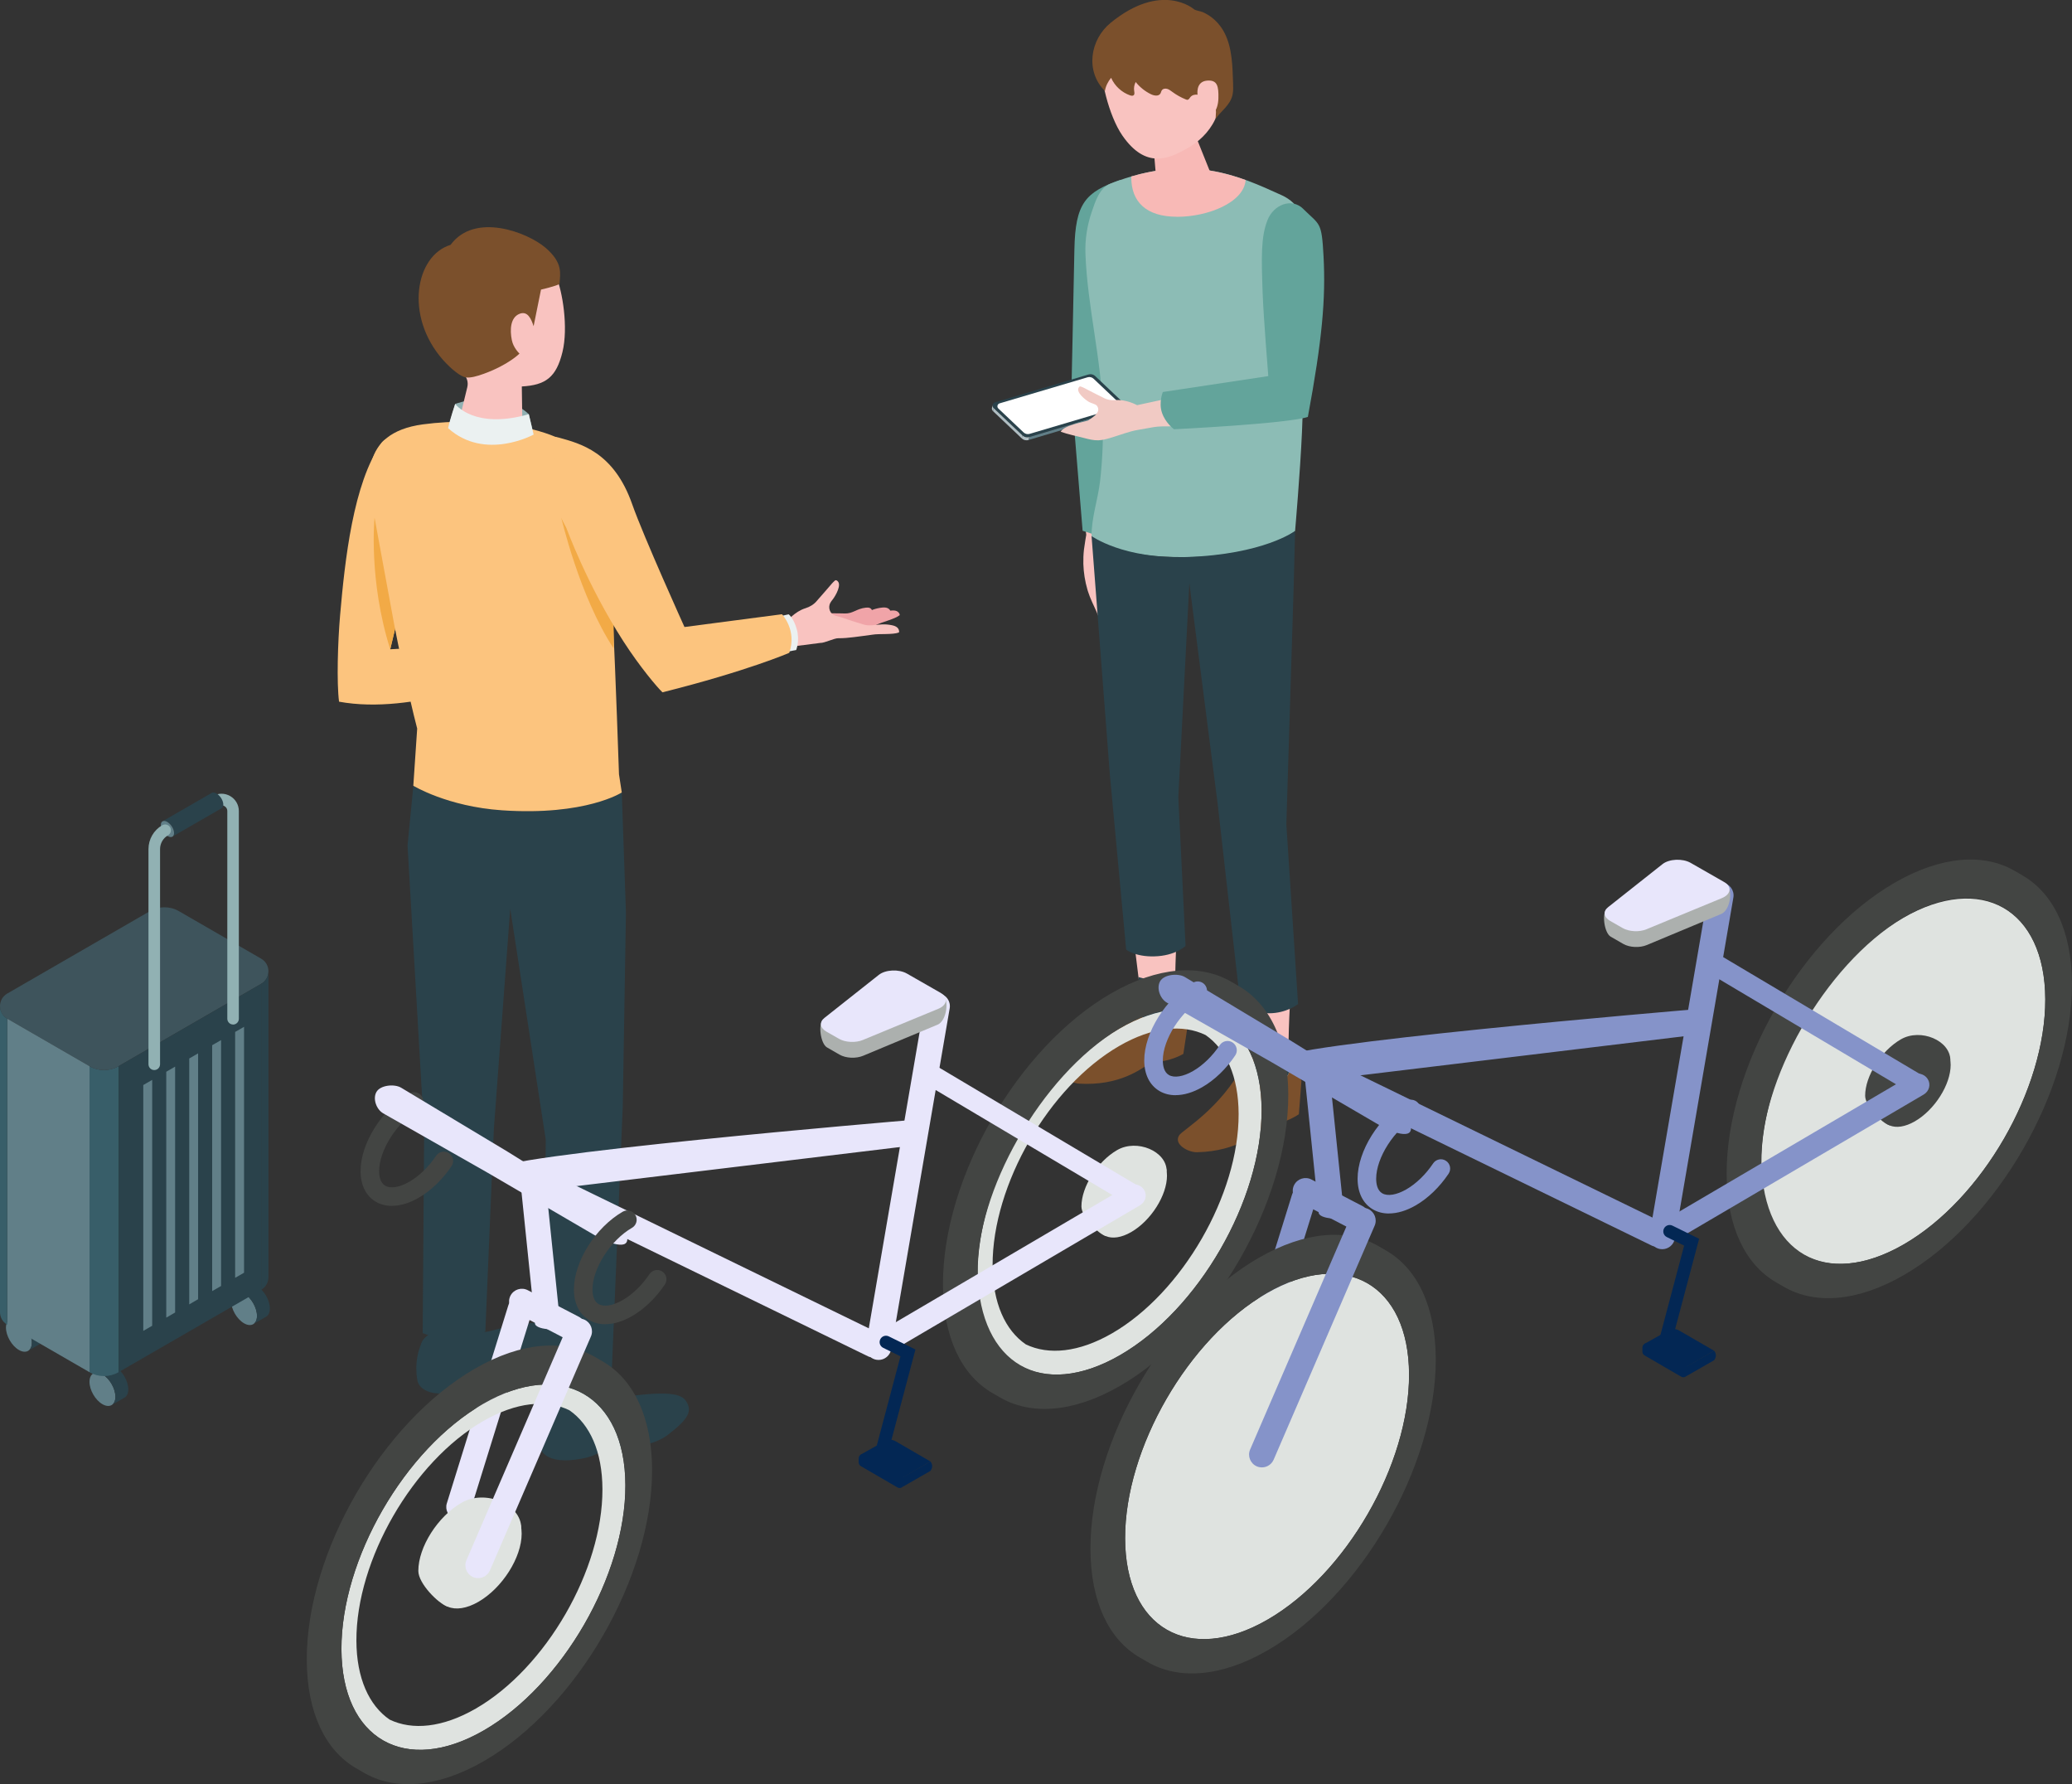 <?xml version="1.0" encoding="UTF-8"?>
<svg id="b" data-name="レイヤー 2" xmlns="http://www.w3.org/2000/svg" viewBox="0 0 542.01 466.61">
  <rect x="0" y="0" width="542.01" height="466.61" fill="#333333" stroke="none"/>
  <g id="c" data-name="レイヤー 1">
    <g>
      <path d="m339.23,279.31l1.21,3.42-.67,8.67s-3.72,2.67-7.97,2.63c-2.64,2.13-7.93,7.07-18.68,7.31-2.32.05-6.32-2.14-4.59-4.52,1-1.37,10.85-7.04,16.7-18.3.84-1.61,2.51-2.61,4.33-2.66,1.98-.06,3.8,0,5.26.1,2.01.13,3.75,1.44,4.42,3.34Z" style="fill: #7b502c;"/>
      <path d="m337.6,260.41c-.59,7.08-.59,17.47-.59,17.47,0,0-.8,1.09-4.37,1.19-3.63.1-4.52-1.1-4.52-1.1l-2.97-24.12s9.12,4.67,12.45,6.55Z" style="fill: #f9c3c0;"/>
      <path d="m337.01,277.88c0,.3.01.5.17.86.68,1.51-.61,3.2-1.81,3.98-2.13,1.38-5.22,1.44-7.39.19-.27-.15-.53-.32-.74-.53-1.64-1.65-.09-3.22.9-4.55.09-.12.23-.27.36-.33.16-.08.34-.07.52-.05,2.17.17,4.34.32,6.51.44.82.05,1.48-.29,1.48,0Z" style="fill: #f9c3c0;"/>
      <path d="m309.63,262.53l1.23,4.5-1.31,8.59s-3.91,2.36-8.14,1.99c-2.79,1.91-8.43,6.42-19.16,5.79-2.32-.14-6.14-2.64-4.24-4.87,1.04-1.22,10.42-5.71,17.06-15.48,1.69-2.48,4.6-3.86,7.58-3.58,1.63.15,3.07.35,4.17.54,1.35.22,2.45,1.21,2.81,2.53Z" style="fill: #7b502c;"/>
      <path d="m307.95,243.34c-.59,7.08-.59,17.47-.59,17.47,0,0-.8,1.09-4.37,1.19-3.63.1-4.52-1.1-4.52-1.1l-2.97-24.12s9.12,4.67,12.45,6.55Z" style="fill: #f9c3c0;"/>
      <path d="m284.14,139.91s-.46,2.69-.59,3.82c-.14,1.24-.19,2.49-.16,3.74.07,2.28.43,4.55,1.07,6.74.04.13.08.26.12.4.59,1.9,1.51,3.68,2.31,5.48.2.46.33,1.24.99,1.38.03,0,.61.03.58-.05.01.02.5,1.06,1.13,1.07.5,0,.95-.28,1-1.12,0,0,.31.69.91.74s.82-.49.89-.78c.07-.29.18-2.34.18-2.34,0,0,.11.75.57.84,2.47.48.94-5.69.58-6.6-.23-.57-.5-1.13-.6-1.73-.14-.85.07-1.71.21-2.56.31-1.9.23-3.83-.21-5.69-.42-1.76-1.75-2.86-2-4.63l-.58-6.94-7.26.63.87,7.58Z" style="fill: #f9c3c0;"/>
      <path d="m280.26,102.82s.51-23.14.79-37.59c.24-12.09,2.86-14.98,12.02-18.19,7.94,9.49,2.05,57.09,2.05,57.09l-1.28,38.13-10.64-3.45-2.95-35.99Z" style="fill: #63a49b;"/>
      <path d="m338.78,138.86s1.35-15.56,1.8-25.86c.87-20.11.49-50.92.49-50.92.74-4.4-1.02-8.87-5.82-11.04-11.03-4.99-23.94-11.19-44.78-3.01-2.85,1.12-3.92,4.56-4.91,7.46-1.18,3.47-1.76,7.2-1.62,10.88.5,13.82,4.17,27.39,4.54,41.32.16,6.07-.02,12.15-.72,18.19-.55,4.73-2.28,9.61-2.22,14.36,6.84,4.93,16.77,5.5,24.86,5.46,20.22-.11,28.38-6.82,28.38-6.82Z" style="fill: #8cbcb5;"/>
      <path d="m336.49,215.68l1.92-62.33.37-14.49s-8.25,6.16-28.39,6.82c-16.57.55-24.85-5.49-24.85-5.49l4.77,62.19,4.28,45.98s2.38,1.88,7.32,1.76c5.59-.13,8.22-2.73,8.22-2.73l-1.89-38.92,2.88-55.94,7.4,57.65,5.93,52.29s2.85,2.51,7.47,2.53c4.68.01,7.64-2.42,7.64-2.42l-3.06-46.91Z" style="fill: #2a424b;"/>
      <path d="m307.36,260.82c0,.3.01.5.17.86.68,1.51-.61,3.2-1.81,3.98-2.13,1.38-5.22,1.44-7.39.19-.27-.15-.53-.32-.74-.53-1.64-1.65-.09-3.22.9-4.55.09-.12.23-.27.36-.33.16-.08.34-.07.52-.05,2.17.17,4.34.32,6.51.44.82.05,1.48-.29,1.48,0Z" style="fill: #f9c3c0;"/>
      <path d="m307.53,261.68c-.16-.35-.17-.56-.17-.86,0,0,0-2.22.06-5.3,0,0-2.22.77-4.89.77-2.42,0-4.73-.77-4.73-.77l.65,5.27c-.99,1.32-2.5,2.88-.87,4.52.22.22.48.38.74.53,2.17,1.25,5.27,1.19,7.39-.19,1.2-.78,2.5-2.47,1.81-3.98Z" style="fill: #2a424b;"/>
      <path d="m337.18,278.74c-.16-.35-.17-.56-.17-.86,0,0,0-2.22.06-5.3,0,0-2.22.77-4.89.77-2.42,0-4.73-.77-4.73-.77l.65,5.27c-.99,1.32-2.5,2.88-.87,4.52.22.22.48.38.74.53,2.17,1.25,5.27,1.19,7.39-.19,1.2-.78,2.5-2.47,1.81-3.98Z" style="fill: #2a424b;"/>
      <g>
        <path d="m269.24,114.3l24.42-7.27c.67-.2.88-1.05.37-1.54l-7.53-7.13c-.47-.45-1.15-.61-1.77-.42l-24.42,7.27c-.67.2-.88,1.05-.37,1.54l7.53,7.13c.47.45,1.15.61,1.77.42Z" style="fill: #2a424b;"/>
        <polygon points="267.46 113.88 259.93 106.75 259.75 107.52 267.28 114.65 267.46 113.88" style="fill: #b0bec3;"/>
        <polygon points="269.24 114.3 293.66 107.04 293.47 107.8 269.05 115.07 269.24 114.3" style="fill: #617f88;"/>
        <path d="m259.75,107.52c-.25-.24-.33-.57-.26-.87l.18-.77c-.07.3,0,.64.26.88l-.18.77Z" style="fill: #b0bec3;"/>
        <path d="m293.47,107.8c.34-.1.56-.36.63-.66l.18-.77c-.07.3-.29.56-.63.67l-.18.77Z" style="fill: #617f88;"/>
        <path d="m269.05,115.07l.18-.77c-.62.19-1.3.02-1.77-.42l-.18.77c.47.45,1.15.61,1.77.42Z" style="fill: #b0bec3;"/>
        <path d="m269.33,113.47l23.02-6.82c.59-.18.77-.93.32-1.35l-6.61-6.26c-.42-.39-1.01-.53-1.56-.37l-23.02,6.82c-.59.18-.77.92-.32,1.35l6.61,6.26c.42.39,1.01.53,1.56.37Z" style="fill: #fff;"/>
      </g>
      <path d="m312.2,111.29c-2.31.44-8.07-.03-10.38.41-1.33.25-2.66.48-3.99.7-2.48.4-4.96,1.42-7.39,2.13-1.03.3-2.07.59-3.14.62-1.26.04-2.49-.28-3.71-.6-2.02-.53-4.16-.93-6.13-1.64.99-1.7,5.41-2.4,7.12-2.91,1.09-.74,2.17-1.41,2.59-2.33.26-.56.08-1.3-.38-1.71-.28-.25-1.59-.64-1.91-.83-.88-.51-3.66-2.61-2.62-3.9.06-.07.13-.14.22-.16.1-.03.2,0,.3.04.65.22,1.28.58,1.88.9,1.27.68,2.58,1.29,3.86,1.95.03.02.06.03.09.05,1,.55,2.15.74,3.29.63,2.74-.24,5.55,1.32,5.55,1.32l12.26-2.65,2.49,7.99Z" style="fill: #f1cac4;"/>
      <path d="m340.91,54.64c4.4,4.32,4.82,3.24,5.31,12.34.6,11.13-.34,21.85-4.1,42.06-5.69,1.82-35.02,3.22-35.02,3.22,0,0-2.26-1.63-3.16-4.38-.87-2.63.24-5.36.24-5.36l27.59-4.16s-1.26-15.51-1.48-21.81c-.32-9.11-.49-14.55,1.28-19,1.59-4.02,6.31-5.91,9.35-2.92Z" style="fill: #63a49b;"/>
      <path d="m307.94,56.7c7.97,0,17.43-3.69,17.91-9.61-8-2.9-17.43-4.59-29.9-.95,0,.09-.02.17-.02.26,0,6.24,3.73,10.29,12.01,10.29Z" style="fill: #f8b9b6;"/>
      <path d="m306.61,33.41c3.55-.82,5.89.74,6.3,2.47l4.48,11.17c.3,2.04-2.73,4.46-6.77,5.4-4.04.94-7.56.04-7.86-2l-1.06-12.52c-.26-1.79,1.37-3.69,4.92-4.51Z" style="fill: #f8b9b6;"/>
      <path d="m301.45,4.33c10.43-2.33,15.11,4.82,17.31,14.3,2.86,12.35-4.38,18.04-8.27,20.22-4.74,2.66-10.75,5.45-16.88-3.39-3.64-5.26-5.89-15.34-5.52-19.54.32-3.66,2.93-9.26,13.36-11.59Z" style="fill: #f9c3c0;"/>
      <path d="m290.66,20.36c.93,2.11,2.76,3.8,4.93,4.57.32.11.72.19.97-.03.28-.26.19-.71.13-1.09-.13-.8.01-1.64.39-2.36,1.07,1.33,2.43,2.43,3.97,3.18.83.41,2.02.62,2.5-.17.16-.26.19-.58.37-.84.29-.43.9-.53,1.4-.38.5.14.91.48,1.33.78,1.09.81,2.28,1.47,3.54,1.98.16.06.33.13.5.09.32-.06.48-.42.69-.68.93-1.18,2.98-.56,4.05.05.95.54,1.71,1.35,2.26,2.29.65,1.1.29,2.12.3,3.31,1.53-2.14,3.88-3.59,4.44-6.34.19-.94.16-1.9.13-2.86-.15-4.32-.2-9.26-2.21-13.19-.8-1.57-1.92-2.97-3.32-4.06-.72-.56-1.52-1.04-2.35-1.42-.61-.27-1.93-.4-2.39-.8,0,0-8.4-7.32-21.76,3.58-5.38,4.39-6.7,12.66-1.5,17.83.2-1.26.81-2.48,1.63-3.46Z" style="fill: #7b502c;"/>
      <path d="m313.28,24.89s-.64-3.57,2.5-3.81c2.68-.21,3.01,1.49,2.94,4.6-.07,3.11-1.54,4.93-3.38,5.27-1.84.34-2.06-6.06-2.06-6.06Z" style="fill: #f9c3c0;"/>
    </g>
    <g>
      <g>
        <path d="m26.81,359.44c1.87,1.08,3.38,3.7,3.38,5.85,0,2.15-1.53,3.02-3.4,1.94-1.87-1.08-3.38-3.7-3.38-5.85,0-2.15,1.53-3.02,3.4-1.94Z" style="fill: #617f88;"/>
        <path d="m32.57,365.52l-3.37,1.94c.61-.35.99-1.1.99-2.17,0-2.15-1.51-4.77-3.38-5.85-.94-.54-1.79-.59-2.4-.24l3.37-1.94c.62-.35,1.46-.3,2.4.24,1.87,1.08,3.38,3.7,3.38,5.85,0,1.07-.38,1.82-.99,2.17Z" style="fill: #2a424b;"/>
      </g>
      <g>
        <path d="m63.85,338.28c1.87,1.08,3.38,3.7,3.38,5.85,0,2.15-1.53,3.02-3.4,1.94-1.87-1.08-3.38-3.7-3.38-5.85,0-2.15,1.53-3.02,3.4-1.94Z" style="fill: #617f88;"/>
        <path d="m69.6,344.36l-3.37,1.94c.61-.35.99-1.1.99-2.17,0-2.15-1.51-4.77-3.38-5.85-.94-.54-1.79-.59-2.4-.24l3.37-1.94c.62-.35,1.46-.3,2.4.24,1.87,1.08,3.38,3.7,3.38,5.85,0,1.07-.38,1.82-.99,2.17Z" style="fill: #2a424b;"/>
      </g>
      <g>
        <path d="m4.96,345.26c1.87,1.08,3.38,3.7,3.38,5.85,0,2.15-1.53,3.02-3.4,1.94-1.87-1.08-3.38-3.7-3.38-5.85,0-2.15,1.53-3.02,3.4-1.94Z" style="fill: #617f88;"/>
        <path d="m10.71,351.34l-3.37,1.94c.61-.35.99-1.1.99-2.17,0-2.15-1.51-4.77-3.38-5.85-.94-.54-1.79-.59-2.4-.24l3.37-1.94c.62-.35,1.46-.3,2.4.24,1.87,1.08,3.38,3.7,3.38,5.85,0,1.07-.38,1.82-.99,2.17Z" style="fill: #2a424b;"/>
      </g>
      <path d="m23.42,358.87v-80.03c2.35,1.35,5.24,1.35,7.58,0v80.03c-2.35,1.35-5.24,1.35-7.58,0Z" style="fill: #385e69;"/>
      <g>
        <path d="m23.42,278.84l-21.52-12.43c-2.53-1.46-2.53-5.11,0-6.57l37.32-21.55c2.35-1.35,5.24-1.35,7.58,0l21.52,12.43c2.53,1.46,2.53,5.11,0,6.57l-37.32,21.55c-2.35,1.35-5.24,1.35-7.58,0Z" style="fill: #3e545c;"/>
        <polygon points="31 278.84 68.32 257.29 68.32 337.32 31 358.87 31 278.84" style="fill: #2a424b;"/>
        <polygon points="23.42 278.84 1.9 266.41 1.9 346.45 23.42 358.87 23.42 278.84" style="fill: #617f88;"/>
        <path d="m68.32,337.32c1.26-.73,1.89-2,1.9-3.28v-80.05c0,1.28-.63,2.56-1.9,3.3v80.03Z" style="fill: #2a424b;"/>
        <path d="m1.9,346.45C.63,345.72,0,344.44,0,343.17v-80.05c0,1.28.63,2.56,1.9,3.3v80.03Z" style="fill: #385e69;"/>
      </g>
      <g>
        <polygon points="61.51 269.88 63.84 268.54 63.84 332.85 61.51 334.19 61.51 269.88" style="fill: #617f88;"/>
        <polygon points="55.5 273.35 57.83 272.01 57.83 336.32 55.5 337.66 55.5 273.35" style="fill: #617f88;"/>
        <polygon points="49.5 276.82 51.82 275.48 51.82 339.78 49.5 341.13 49.5 276.82" style="fill: #617f88;"/>
        <polygon points="43.49 280.29 45.81 278.95 45.81 343.25 43.49 344.6 43.49 280.29" style="fill: #617f88;"/>
        <polygon points="37.48 283.76 39.81 282.42 39.81 346.72 37.48 348.06 37.48 283.76" style="fill: #617f88;"/>
      </g>
      <g>
        <path d="m60.96,267.95c.84,0,1.52-.68,1.52-1.52v-54.3c0-1.64-.85-3.12-2.27-3.94-1.42-.82-3.12-.82-4.55,0-.73.42-.97,1.35-.55,2.07.42.73,1.35.97,2.07.55.68-.39,1.29-.13,1.52,0,.23.13.76.52.76,1.31v54.3c0,.84.68,1.52,1.52,1.52Z" style="fill: #91b1b3;"/>
        <g>
          <path d="m55.34,207.39l-12.88,7.43c.6-.41,1.7.14,2.44,1.23.74,1.09.85,2.31.25,2.72l12.88-7.43c.6-.41.49-1.63-.25-2.72-.74-1.09-1.84-1.64-2.44-1.23Z" style="fill: #2a424b;"/>
          <path d="m45.15,218.78c.6-.41.49-1.63-.25-2.72-.74-1.09-1.84-1.64-2.44-1.23-.6.41-.49,1.63.25,2.72.74,1.09,1.84,1.64,2.44,1.23Z" style="fill: #617f88;"/>
        </g>
        <path d="m40.35,279.85c.84,0,1.52-.68,1.52-1.52v-56.27c0-1.49.8-2.87,2.08-3.61.73-.42.97-1.35.56-2.07-.42-.73-1.35-.97-2.07-.56-2.22,1.28-3.6,3.67-3.6,6.24v56.27c0,.84.68,1.52,1.52,1.52Z" style="fill: #91b1b3;"/>
      </g>
    </g>
    <g>
      <path d="m119.07,105.64s11.67-4.43,19.26,2.68c.53,2.25,1.26,5.33,1.26,5.33,0,0-11.11,6.66-22.65-.62.49-1.97,2.13-7.39,2.13-7.39Z" style="fill: #91b1b3;"/>
      <g>
        <path d="m220.35,161.7c1.59,0,1.69.05,3.28.05,1.4,0,2.49.19,3.83-.21,1.14-.33,2.19-.93,3.31-1.33.75-.27,1.53-.44,2.32-.53.48-.05.98-.06,1.43.12.45.18.83.6.84,1.08-1.33,1.06-4.61,1.77-6.12,2.54-3.57,1.81-3.39,1.84-5.5,2.45l-3.39-4.18Z" style="fill: #f0a4a8;"/>
        <path d="m217.97,160.92c1.59,0,1.69.05,3.28.05,1.4,0,2.49.19,3.83-.21,1.14-.33,2.19-.93,3.31-1.33.75-.27,1.53-.44,2.32-.53.48-.05.98-.06,1.43.12.45.18.83.6.84,1.08-1.33,1.06-4.61,1.77-6.12,2.54-3.57,1.81-3.39,1.84-5.5,2.45l-3.39-4.18Z" style="fill: #f0a4a8;"/>
        <path d="m217.31,160.38c1.15,0,1.22.04,2.36.03,1.01,0,1.79.13,2.76-.15.82-.24,1.58-.67,2.39-.96.54-.19,1.1-.32,1.67-.38.35-.04.71-.05,1.03.08.32.13.6.43.6.78-.96.76-3.32,1.28-4.41,1.83-2.57,1.3-2.44,1.32-3.96,1.77l-2.44-3.01Z" style="fill: #f0a4a8;"/>
        <path d="m206.33,169.2l8.24-1.06c1.1.06,3.64-1.26,4.74-1.23,1.09.03,2.87-.12,3.95-.27,1.68-.24,3.38-.4,5.06-.67,1.73-.28,5.19.06,6.83-.56.15-.48-.1-1.01-.48-1.33-.38-.32-.88-.47-1.37-.57-.8-.17-1.63-.24-2.45-.22-1.27.04-2.52.31-3.79.25-.43-.02-.85-.12-1.26-.24-4.18-1.26-3.54-1.16-5.69-1.85-1.29-.41-2.49-.37-3.04-1.81-.23-.61-.2-1.32.09-1.91.18-.36.44-.67.69-.99.67-.86,2.59-4.06,1.04-4.93-.09-.05-.18-.08-.28-.07-.11.01-.2.09-.28.16-.55.48-1.04,1.09-1.51,1.64-.99,1.18-2.04,2.32-3.05,3.49-.02.03-.05.06-.07.09-.78.95-1.84,1.59-3.01,1.95-2.82.86-4.97,3.54-4.97,3.54l.59,6.6Z" style="fill: #f9c3c0;"/>
      </g>
      <path d="m205.95,170.43l2.32-.43s1-2.43.16-5.43c-.83-2.97-2.13-3.91-2.13-3.91l-2.01.44,1.65,9.32Z" style="fill: #ebf1f1;"/>
      <path d="m133.53,167.99l-31.45,1.81,11.3-47.37c1.39-4.61-1.71-7.74-6.45-8.35-3.76-.48-6.18.39-7.19,1.83-7.33,10.49-9.52,30.49-10.78,45.06-.59,6.85-.92,17.51-.27,22.54,19.59,3.6,43.74-6.95,43.74-6.95l1.1-8.58Z" style="fill: #fcc47e;"/>
      <g>
        <path d="m110.24,351.32c-2.19,4.94-1.02,9.85-1.02,9.85,0,0,.73,4.41,9.27,3,1.85-.33,3.8-.75,5.46-1.67,1.31-.73,1.95-1.59,3.54-1.84,2.34-.37,4.73-.34,7.06-.72,2.18-.36,4.37-1.06,6.29-2.15.57-.32,1.11-.68,1.62-1.1,5.4-4.5,6.2-6.57,4.51-9.01-1.08-1.56-3.55-2.55-13.02-1.04-2.37.38-5.44,1.76-9.05,1.94-1.21.06-2.44-.12-3.54-.62-1.35-.62-3.32-.8-5.41-.39-2.92.57-5.17,2.13-5.7,3.76Z" style="fill: #2a424b;"/>
        <path d="m110.16,352.45c-.39-1.99,2.2-4.18,5.78-4.89,3.59-.7,6.81.34,7.2,2.33.39,1.99-2.2,4.18-5.78,4.89-3.59.7-6.81-.34-7.2-2.33Z" style="fill: #2a424b;"/>
      </g>
      <g>
        <path d="m142.67,368.56c-2.4,4.84-1.45,9.8-1.45,9.8,0,0,.54,4.44,9.13,3.4,1.86-.25,3.83-.58,5.53-1.43,1.34-.67,2.01-1.51,3.62-1.69,2.35-.27,4.74-.14,7.08-.42,2.2-.26,4.41-.87,6.38-1.88.58-.3,1.14-.63,1.66-1.03,5.59-4.27,6.48-6.3,4.9-8.81-1.01-1.61-3.44-2.7-12.97-1.6-2.38.28-5.51,1.52-9.13,1.55-1.21,0-2.43-.22-3.51-.77-1.33-.68-3.28-.95-5.39-.63-2.94.45-5.26,1.9-5.86,3.51Z" style="fill: #2a424b;"/>
        <path d="m142.54,369.69c-.31-2.01,2.38-4.08,5.99-4.63,3.61-.55,6.79.63,7.1,2.64.31,2.01-2.38,4.08-5.99,4.63-3.61.55-6.79-.63-7.1-2.64Z" style="fill: #2a424b;"/>
      </g>
      <path d="m162.65,207.25l1.09,31.41-.83,50.6-3.19,76.93s-5.18,4.4-17.27.23c0-7.6.31-68.36.31-68.36l-9.29-60.41-4.28,57.58-2.23,53s-7.17,4-16.39.41c0-2.42.38-52.58.38-52.58l-4.34-74.95,1.53-15.62s8.9,5.46,23.25,6.43c21.9,1.47,31.28-4.67,31.28-4.67Z" style="fill: #2a424b;"/>
      <path d="m108.12,205.49s8.9,5.46,23.25,6.43c21.9,1.47,31.28-4.67,31.28-4.67l-.73-4.75s-.94-27.77-1.55-39.23c-.47-8.77-1.34-33.75-5.25-41.13-5.85-11.05-29.21-13.21-44.47-11.16-17.09,2.29-14.15,15.62-13.09,21.92,6.54,38.94,11.57,57.64,11.57,57.64l-1.01,14.95Z" style="fill: #fcc47e;"/>
      <path d="m145.44,72.18c-1.49-3.49-5.93-8.18-17.38-7.25-11.45.93-13.86,9.38-13.26,19.37.34,5.68,2.68,10.45,6.33,13.45,1.02.84,1.42,2.21,1.11,3.5-.86,3.51-2.38,9.79-2.38,9.79.03,2.06,3.81,4.02,8.45,4.39,4.64.37,8.38-1,8.35-3.06l-.16-11.3c6.23-.35,9.01-2.38,10.63-9,1.57-6.41.02-15.89-1.69-19.89Z" style="fill: #f9c3c0;"/>
      <path d="m119.07,105.64s4.93,6.79,19.26,2.68l1.26,5.33s-12.72,7-22.37-1.67c.5-2.42,1.85-6.34,1.85-6.34Z" style="fill: #ebf1f1;"/>
      <path d="m160.5,161.42l-13.67-26.02s4.72,20.54,13.67,34.15c.1-1.71,0-8.13,0-8.13Z" style="fill: #f2aa46;"/>
      <path d="m206.46,170.73s-10.92,4.75-33.17,10.33c-1.43-1.38-5.88-6.62-10.18-13.28-9.63-14.94-15.02-29.89-15.02-29.89,0,0-4.54-7.43-3.37-15.01.87-5.63-1.98-9.41,1.45-8.44,5.58,1.57,14.37,3.68,19.19,17.39,2.98,8.49,13.69,32.15,13.69,32.15l25.51-3.34s3.99,4.19,1.9,10.09Z" style="fill: #fcc47e;"/>
      <path d="m103.34,164.52l-5.36-29.12s-1.65,16.28,4.1,34.4c.44-1.83,1.26-5.28,1.26-5.28Z" style="fill: #f2aa46;"/>
      <path d="m139.58,85.33l1.94-9.59s3.98-.92,4.84-1.48c.16-2.67,1.01-5.45-3.64-9.45-4.65-4.01-18.51-9.42-24.86-.77-9.15,2.77-12.14,18.55-1.99,30.07,2.28,2.56,4.73,4.45,6.04,4.6,1.19.14,2.79-.28,4.69-.97,6.47-2.36,9.29-5.27,9.29-5.27,0,0-1.59-1.46-2-3.51-.56-2.76-.36-5.89,1.94-6.86,2.19-.93,3.15,1.33,3.76,3.23Z" style="fill: #7b502c;"/>
    </g>
    <g>
      <g>
        <path d="m119.96,397.35c1.37,0,2.64-.88,3.07-2.26l16.08-51.76c.53-1.7-.42-3.5-2.12-4.03-1.69-.53-3.5.42-4.03,2.12l-16.08,51.76c-.53,1.7.42,3.5,2.12,4.03.32.1.64.15.96.15Z" style="fill: #e8e6fb;"/>
        <g>
          <g>
            <path d="m120.72,393.01h0c6.24-3.6,15.63.37,15.63,6.61,0,0-17.31,21.16-19.3,20.53-2.32-.73-7.62-5.97-7.62-9.32h0c0-6.24,5.06-14.21,11.29-17.82Z" style="fill: #dfe3e0;"/>
            <path d="m125.16,396.32h0c6.24-3.6,11.3-1.46,11.3,4.77h0c0,6.24-5.06,14.21-11.3,17.82h0c-6.24,3.6-11.29,1.46-11.29-4.77h0c0-6.24,5.06-14.21,11.29-17.82Z" style="fill: #dfe3e0;"/>
          </g>
          <g style="isolation: isolate;">
            <path d="m100.17,455.13h0s.02.01.03.02c6.75,3.89,16.08,3.33,26.38-2.62,20.51-11.84,37.08-40.55,37.01-64.12-.07-23.57-16.75-33.07-37.26-21.23-20.52,11.85-37.09,40.55-37.02,64.12.03,11.72,4.17,19.96,10.85,23.83Zm-6.94-26.09c-.06-21.09,14.77-46.76,33.12-57.36,8.7-5.03,16.64-5.75,22.58-2.87,5.36,3.69,8.63,10.8,8.66,20.66.06,21.09-14.77,46.77-33.11,57.36h0c-8.7,5.02-16.62,5.75-22.56,2.89-5.37-3.69-8.66-10.8-8.69-20.67Z" style="fill: #dfe3e0;"/>
            <path d="m80.25,434.12c.04,13.91,4.95,23.7,12.87,28.3l2.09,1.21c-.08-.05-.16-.1-.23-.14,8.04,4.81,19.25,4.22,31.63-2.93,24.36-14.07,44.05-48.17,43.97-76.18-.04-13.95-4.98-23.74-12.93-28.33.02.01.04.02.06.03l-2.09-1.21c-8.02-4.66-19.13-4-31.39,3.07h0c-24.37,14.07-44.06,48.17-43.98,76.17Zm9.07-2.82c-.07-23.57,16.5-52.27,37.02-64.12,20.51-11.84,37.19-2.34,37.26,21.23.07,23.57-16.5,52.28-37.01,64.12-20.52,11.85-37.2,2.33-37.27-21.23Z" style="fill: #434543;"/>
          </g>
        </g>
        <g>
          <g style="isolation: isolate;">
            <path d="m266.59,357h0s.02.01.03.02c6.75,3.89,16.08,3.33,26.38-2.62,20.51-11.84,37.08-40.55,37.01-64.12-.07-23.57-16.75-33.07-37.26-21.23-20.52,11.85-37.09,40.55-37.02,64.12.03,11.72,4.17,19.96,10.85,23.83Zm-6.94-26.09c-.06-21.09,14.77-46.76,33.12-57.36,8.7-5.03,16.64-5.75,22.58-2.87,5.36,3.69,8.63,10.8,8.66,20.66.06,21.09-14.77,46.77-33.11,57.36h0c-8.7,5.02-16.62,5.75-22.56,2.89-5.37-3.69-8.66-10.8-8.68-20.67Z" style="fill: #dfe3e0;"/>
            <path d="m246.67,335.98c.04,13.91,4.95,23.7,12.87,28.3l2.09,1.21c-.08-.05-.15-.1-.23-.14,8.04,4.81,19.25,4.22,31.63-2.93,24.36-14.07,44.05-48.17,43.97-76.18-.04-13.95-4.98-23.74-12.93-28.33.02.01.04.02.06.03l-2.09-1.21c-8.02-4.66-19.13-4-31.39,3.07h0c-24.37,14.07-44.06,48.17-43.98,76.17Zm9.07-2.82c-.58-21.13,16.39-51.73,37.02-64.12,20.31-12.19,37.19-2.34,37.26,21.23.07,23.57-16.5,52.28-37.01,64.12-20.52,11.85-36.62,2.33-37.27-21.23Z" style="fill: #434543;"/>
          </g>
          <g>
            <path d="m292.24,300.77h0c5.16-2.98,12.94.3,12.94,5.47,0,0-14.33,17.52-15.98,17-1.92-.6-6.31-4.94-6.31-7.72h0c0-5.16,4.19-11.77,9.35-14.75Z" style="fill: #dfe3e0;"/>
            <path d="m295.92,303.51h0c5.16-2.98,9.35-1.21,9.35,3.95h0c0,5.16-4.19,11.77-9.35,14.75h0c-5.16,2.98-9.35,1.21-9.35-3.95h0c0-5.16,4.19-11.77,9.35-14.75Z" style="fill: #dfe3e0;"/>
          </g>
        </g>
        <g>
          <path d="m228.42,355.02c1.36,0,2.63-.83,3.14-2.18.65-1.73-.23-3.66-1.96-4.31l-86.53-42.14c-1.73-.65-3.66.23-4.31,1.96-.65,1.73.23,3.66,1.96,4.31l86.53,42.14c.39.14.78.21,1.17.21Z" style="fill: #e8e6fb;"/>
          <path d="m150.78,310.2l87.3-10.54c1.84-.22,3.15-1.89,2.93-3.72-.22-1.84-1.88-3.15-3.72-2.93,0,0-109.28,9.17-108.55,13.05.32,1.68,15.98,5.06,22.04,4.15Z" style="fill: #e8e6fb;"/>
          <path d="m229.82,355.66c1.6,0,3.02-1.15,3.3-2.78l15.31-89.19c.31-1.82-.91-3.56-2.73-3.87-1.82-.31-3.56.91-3.87,2.73l-15.31,89.19c-.31,1.82.91,3.56,2.73,3.87.19.03.38.05.57.05Z" style="fill: #e8e6fb;"/>
          <path d="m232.57,353.4c.46-.04.92-.18,1.34-.43l64.3-37.76c1.47-.86,1.94-2.69,1.04-4.08-.89-1.39-2.8-1.82-4.27-.96l-64.3,37.76c-1.47.86-1.94,2.69-1.04,4.08.64.99,1.79,1.5,2.93,1.39Z" style="fill: #e8e6fb;"/>
          <rect x="266.95" y="265.19" width="5.5" height="63.01" transform="translate(-123.13 376.98) rotate(-59.28)" style="fill: #e8e6fb;"/>
        </g>
        <g>
          <path d="m225.81,276.1l19.47-8.13c2.4-1,3.2-6.78,1.11-7.99l-9.19-1.23c-2.09-1.21-5.56-1.05-7.3.34l-14.58,7.61c-1.38,1.1-.67,6.25,1,7.22l3.28,1.89c1.67.96,4.3,1.09,6.22.29Z" style="fill: #acb0ae;"/>
          <path d="m225.76,271.96l19.66-8.12c2.42-1,2.7-3,.59-4.21l-8.76-5.01c-2.11-1.21-5.62-1.05-7.37.34l-14.21,11.24c-1.4,1.1-1.18,2.63.5,3.59l3.31,1.89c1.69.96,4.35,1.09,6.28.29Z" style="fill: #e8e6fb;"/>
        </g>
        <g>
          <path d="m124.55,412.68c1.47.24,2.97-.53,3.6-1.95l26.42-61.19c.75-1.69-.02-3.67-1.71-4.42-1.69-.75-3.67.02-4.42,1.71l-26.42,61.19c-.75,1.69.02,3.67,1.71,4.42.27.12.54.2.81.24Z" style="fill: #e8e6fb;"/>
          <path d="m149.88,350.7c1.21,0,2.38-.66,2.97-1.8.85-1.64.22-3.66-1.42-4.52l-13.37-6.96c-1.64-.85-3.66-.22-4.52,1.42-.85,1.64-.22,3.66,1.42,4.52l13.37,6.96c.49.26,1.02.38,1.54.38Z" style="fill: #e8e6fb;"/>
          <path d="m146.59,346.73l-4.02-39.01c.21-1.84-1.1-3.5-2.94-3.71-1.84-.21-3.5,1.1-3.71,2.94l4.02,39.02c-.21,1.84,6.49,2.22,6.65.77Z" style="fill: #e8e6fb;"/>
        </g>
        <g>
          <path d="m230.31,382.6c.74,0,1.41-.49,1.61-1.24l7.55-28.43-6.97-3.43c-.83-.41-1.82-.07-2.23.76-.41.83-.07,1.83.76,2.23l4.52,2.23-6.85,25.79c-.24.89.29,1.8,1.18,2.04.14.04.29.06.43.06Z" style="fill: #032754;"/>
          <path d="m236.19,386.33v2.48s7.2-4.13,7.2-4.13c.6-.83.61-1.66,0-2.48l-7.2,4.13Z" style="fill: #032754;"/>
          <path d="m243.37,382.2l-9.11-5.28c-.88-.51-1.96-.52-2.85-.02l-6.25,3.51,11.03,5.99,7.18-4.2Z" style="fill: #032754;"/>
          <path d="m235.91,385.95l-9.55-5.55c-.78-.45-1.75.11-1.74,1.01v1.03c0,.41.22.79.58,1l9.55,5.55c.77.45,1.75-.11,1.74-1.01v-1.03c0-.41-.22-.79-.58-1Z" style="fill: #032754;"/>
        </g>
      </g>
      <g>
        <path d="m102.52,315.36c2.17,0,4.58-.71,7-2.11,3.21-1.85,6.26-4.79,8.6-8.28.75-1.11.45-2.63-.67-3.37-1.11-.75-2.62-.45-3.37.67-1.93,2.88-4.41,5.29-6.99,6.78-2.55,1.47-4.9,1.86-6.31,1.05-1.32-.76-1.6-2.5-1.6-3.83,0-5.5,4.74-12.89,10.34-16.12,1.16-.67,1.56-2.16.89-3.32-.67-1.16-2.16-1.56-3.32-.89-7.16,4.13-12.77,13.07-12.77,20.33,0,3.68,1.43,6.54,4.03,8.04,1.23.71,2.64,1.06,4.17,1.06Z" style="fill: #434543;"/>
        <path d="m162.48,319.67l-29.58-18.4-27.99-16.82c-1.78-1.03-5.4-.67-6.43,1.11-1.03,1.78-.03,4.57,1.75,5.6l27.38,15.57,29.79,17.39c6.24,2.66,8.56,1.75,5.09-4.45Z" style="fill: #e8e6fb;"/>
        <path d="m158.33,346.31c2.17,0,4.58-.71,7-2.11,3.21-1.85,6.26-4.79,8.6-8.28.75-1.12.45-2.63-.67-3.37-1.11-.75-2.62-.45-3.37.67-1.93,2.88-4.42,5.29-6.99,6.78-2.55,1.47-4.9,1.86-6.31,1.05-1.32-.76-1.6-2.5-1.6-3.83,0-5.5,4.74-12.89,10.34-16.12,1.16-.67,1.56-2.16.89-3.32-.67-1.16-2.16-1.56-3.32-.89-7.16,4.14-12.77,13.07-12.77,20.33,0,3.68,1.43,6.54,4.03,8.04,1.23.71,2.64,1.06,4.17,1.06Z" style="fill: #434543;"/>
      </g>
    </g>
    <g>
      <g>
        <path d="m324.97,368.39c1.37,0,2.64-.88,3.07-2.26l16.08-51.76c.53-1.7-.42-3.5-2.12-4.03-1.69-.53-3.5.42-4.03,2.12l-16.08,51.76c-.53,1.7.42,3.5,2.12,4.03.32.1.64.15.96.15Z" style="fill: #8593c9;"/>
        <g>
          <g>
            <path d="m325.73,364.06h0c6.24-3.6,15.63.37,15.63,6.61,0,0-17.31,21.16-19.3,20.53-2.32-.73-7.62-5.97-7.62-9.32h0c0-6.24,5.06-14.21,11.29-17.82Z" style="fill: #dfe3e0;"/>
            <path d="m330.17,367.36h0c6.24-3.6,11.29-1.46,11.29,4.77h0c0,6.24-5.06,14.21-11.29,17.82h0c-6.24,3.6-11.29,1.46-11.29-4.77h0c0-6.24,5.06-14.21,11.29-17.82Z" style="fill: #dfe3e0;"/>
          </g>
          <g style="isolation: isolate;">
            <path d="m305.17,426.18h0s.02.01.03.02c6.75,3.89,16.08,3.33,26.38-2.62,20.51-11.84,37.08-40.55,37.01-64.12-.07-23.57-16.75-33.07-37.26-21.23-20.52,11.85-37.09,40.55-37.02,64.12.03,11.72,4.17,19.96,10.85,23.83Z" style="fill: #dfe3e0;"/>
            <path d="m285.25,405.16c.04,13.91,4.95,23.7,12.87,28.3l2.09,1.21c-.08-.05-.16-.1-.23-.14,8.04,4.81,19.25,4.22,31.63-2.93,24.36-14.07,44.05-48.17,43.97-76.18-.04-13.95-4.98-23.74-12.93-28.33.02.01.04.02.06.03l-2.09-1.21c-8.02-4.66-19.13-4-31.39,3.07h0c-24.37,14.07-44.06,48.17-43.98,76.17Zm9.07-2.82c-.07-23.57,16.5-52.27,37.02-64.12,20.51-11.84,37.19-2.34,37.26,21.23.07,23.57-16.5,52.28-37.01,64.12-20.52,11.85-37.2,2.33-37.27-21.23Z" style="fill: #434543;"/>
          </g>
        </g>
        <g>
          <g style="isolation: isolate;">
            <path d="m471.6,328.04h0s.02.01.03.02c6.75,3.89,16.08,3.33,26.38-2.62,20.51-11.84,37.08-40.55,37.01-64.12-.07-23.57-16.75-33.07-37.26-21.23-20.52,11.85-37.09,40.55-37.02,64.12.03,11.72,4.17,19.96,10.85,23.83Z" style="fill: #dfe3e0;"/>
            <path d="m451.67,307.02c.04,13.91,4.95,23.7,12.87,28.3l2.09,1.21c-.08-.05-.15-.1-.23-.14,8.04,4.81,19.25,4.22,31.63-2.93,24.36-14.07,44.05-48.17,43.97-76.18-.04-13.95-4.98-23.74-12.93-28.33.02.01.04.02.06.03l-2.09-1.21c-8.02-4.66-19.13-4-31.39,3.07h0c-24.37,14.07-44.06,48.17-43.98,76.17Zm9.07-2.82c-.58-21.13,16.39-51.73,37.02-64.12,20.31-12.19,37.19-2.34,37.26,21.23.07,23.57-16.5,52.28-37.01,64.12-20.52,11.85-36.62,2.33-37.27-21.23Z" style="fill: #434543;"/>
          </g>
          <g>
            <path d="m497.25,271.81h0c5.16-2.98,12.94.3,12.94,5.47,0,0-14.33,17.52-15.98,17-1.92-.6-6.31-4.94-6.31-7.72h0c0-5.16,4.19-11.77,9.35-14.75Z" style="fill: #434543;"/>
            <path d="m500.92,274.55h0c5.16-2.98,9.35-1.21,9.35,3.95h0c0,5.16-4.19,11.77-9.35,14.75h0c-5.16,2.98-9.35,1.21-9.35-3.95h0c0-5.16,4.19-11.77,9.35-14.75Z" style="fill: #434543;"/>
          </g>
        </g>
        <g>
          <path d="m433.43,326.06c1.36,0,2.63-.83,3.14-2.18.65-1.73-.23-3.66-1.96-4.31l-86.53-42.14c-1.73-.65-3.66.23-4.31,1.96-.65,1.73.23,3.66,1.96,4.31l86.53,42.14c.39.14.78.21,1.17.21Z" style="fill: #8593c9;"/>
          <path d="m355.78,281.24l87.3-10.54c1.84-.22,3.15-1.89,2.93-3.72-.22-1.84-1.88-3.15-3.72-2.93,0,0-109.28,9.17-108.55,13.05.32,1.69,15.98,5.06,22.04,4.15Z" style="fill: #8593c9;"/>
          <path d="m434.82,326.7c1.6,0,3.02-1.15,3.3-2.78l15.31-89.19c.31-1.82-.91-3.56-2.73-3.87-1.82-.31-3.56.91-3.87,2.73l-15.31,89.19c-.31,1.82.91,3.56,2.73,3.87.19.03.38.05.57.05Z" style="fill: #8593c9;"/>
          <path d="m437.57,324.44c.46-.04.92-.18,1.34-.43l64.3-37.76c1.47-.86,1.94-2.69,1.04-4.08-.89-1.39-2.8-1.82-4.27-.96l-64.3,37.76c-1.47.86-1.94,2.69-1.04,4.08.64.99,1.79,1.5,2.93,1.39Z" style="fill: #8593c9;"/>
          <rect x="471.95" y="236.23" width="5.5" height="63.01" transform="translate(2.04 539.05) rotate(-59.28)" style="fill: #8593c9;"/>
        </g>
        <g>
          <path d="m430.82,247.14l19.47-8.13c2.4-1,3.2-6.78,1.11-7.99l-9.19-1.23c-2.09-1.21-5.56-1.05-7.3.34l-14.58,7.61c-1.38,1.1-.67,6.25,1,7.22l3.28,1.89c1.67.96,4.3,1.09,6.22.29Z" style="fill: #acb0ae;"/>
          <path d="m430.76,243l19.66-8.12c2.42-1,2.7-3,.59-4.21l-8.76-5.01c-2.11-1.21-5.62-1.05-7.37.34l-14.21,11.24c-1.4,1.1-1.18,2.63.5,3.59l3.31,1.89c1.69.96,4.35,1.09,6.28.29Z" style="fill: #e8e6fb;"/>
        </g>
        <g>
          <path d="m329.56,383.72c1.47.24,2.97-.53,3.6-1.95l26.42-61.19c.75-1.69-.02-3.67-1.71-4.42-1.69-.75-3.67.02-4.42,1.71l-26.42,61.19c-.75,1.69.02,3.67,1.71,4.42.27.12.54.2.81.24Z" style="fill: #8593c9;"/>
          <path d="m354.88,321.75c1.21,0,2.38-.66,2.97-1.8.85-1.64.22-3.66-1.42-4.52l-13.37-6.96c-1.64-.85-3.66-.22-4.52,1.42-.85,1.64-.22,3.66,1.42,4.52l13.37,6.96c.49.26,1.02.38,1.54.38Z" style="fill: #8593c9;"/>
          <path d="m351.6,317.77l-4.02-39.01c.21-1.84-1.1-3.5-2.94-3.71-1.84-.21-3.5,1.1-3.71,2.94l4.02,39.02c-.21,1.84,6.49,2.22,6.65.77Z" style="fill: #8593c9;"/>
        </g>
        <g>
          <path d="m435.31,353.64c.74,0,1.41-.49,1.61-1.24l7.55-28.43-6.97-3.43c-.83-.41-1.82-.07-2.23.76-.41.83-.07,1.83.76,2.23l4.52,2.23-6.85,25.79c-.24.89.29,1.8,1.18,2.04.14.04.29.06.43.06Z" style="fill: #032754;"/>
          <path d="m441.2,357.38v2.48s7.2-4.13,7.2-4.13c.6-.83.61-1.66,0-2.48l-7.2,4.13Z" style="fill: #032754;"/>
          <path d="m448.37,353.25l-9.11-5.28c-.88-.51-1.96-.52-2.85-.02l-6.25,3.51,11.03,5.99,7.18-4.2Z" style="fill: #032754;"/>
          <path d="m440.92,356.99l-9.55-5.55c-.78-.45-1.75.11-1.74,1.01v1.03c0,.41.22.79.58,1l9.55,5.55c.78.45,1.75-.11,1.74-1.01v-1.03c0-.41-.22-.79-.58-1Z" style="fill: #032754;"/>
        </g>
      </g>
      <g>
        <path d="m307.52,286.41c2.17,0,4.58-.71,7-2.11,3.21-1.85,6.26-4.79,8.6-8.28.75-1.11.45-2.62-.67-3.37-1.11-.75-2.62-.45-3.37.67-1.93,2.88-4.41,5.29-6.99,6.78-2.55,1.47-4.9,1.86-6.31,1.05-1.32-.76-1.6-2.51-1.6-3.83,0-5.5,4.74-12.89,10.34-16.12,1.16-.67,1.56-2.16.89-3.32-.67-1.16-2.16-1.56-3.32-.89-7.16,4.13-12.77,13.07-12.77,20.33,0,3.68,1.43,6.54,4.03,8.04,1.23.71,2.64,1.06,4.17,1.06Z" style="fill: #8593c9;"/>
        <path d="m363.33,317.35c2.17,0,4.58-.71,7-2.11,3.21-1.85,6.26-4.79,8.6-8.28.75-1.12.45-2.63-.67-3.37-1.11-.75-2.62-.45-3.37.67-1.93,2.88-4.42,5.29-6.99,6.78-2.55,1.47-4.9,1.86-6.31,1.05-1.32-.76-1.6-2.51-1.6-3.83,0-5.5,4.74-12.89,10.34-16.12,1.16-.67,1.56-2.16.89-3.32-.67-1.16-2.16-1.56-3.32-.89-7.16,4.14-12.77,13.07-12.77,20.33,0,3.68,1.43,6.54,4.03,8.04,1.23.71,2.64,1.06,4.17,1.06Z" style="fill: #8593c9;"/>
        <path d="m367.48,290.72l-29.58-18.4-27.99-16.82c-1.78-1.03-5.4-.67-6.43,1.11-1.03,1.78-.03,4.57,1.75,5.6l27.38,15.57,29.79,17.39c6.24,2.66,8.56,1.75,5.09-4.45Z" style="fill: #8593c9;"/>
      </g>
    </g>
  </g>
</svg>